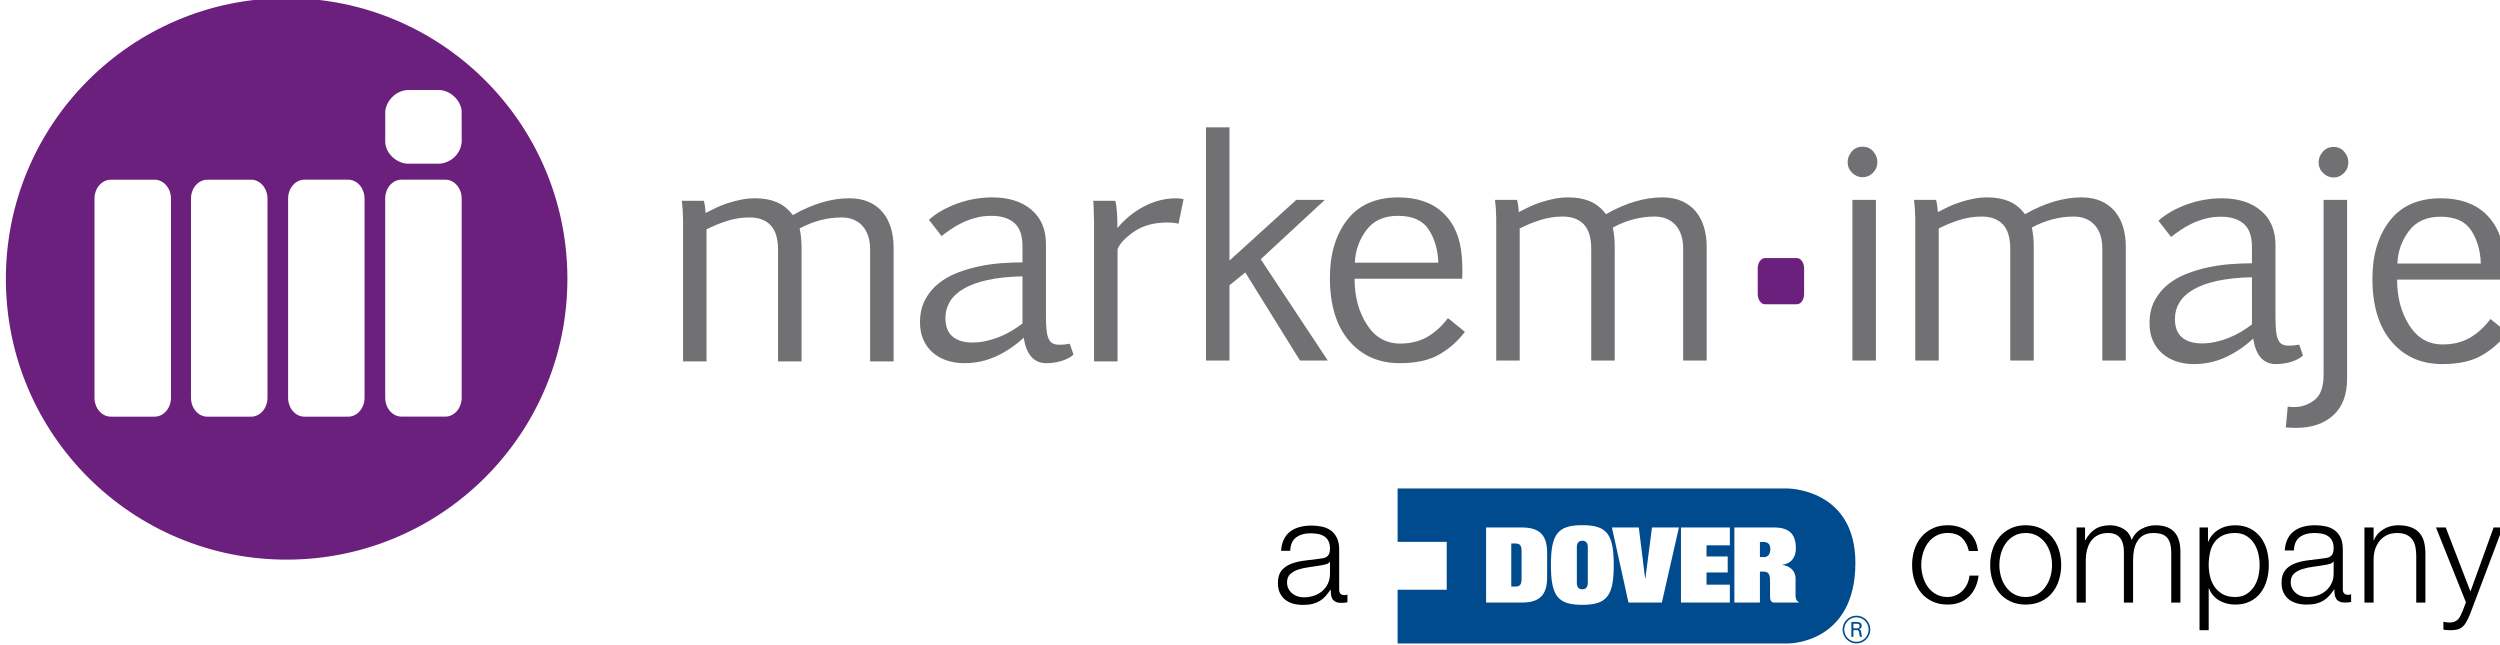 <?xml version="1.0" encoding="UTF-8" standalone="no"?>
<!-- Created with Inkscape (http://www.inkscape.org/) -->

<svg
   width="41.704mm"
   height="10.758mm"
   viewBox="0 0 41.704 10.758"
   version="1.1"
   id="svg5"
   xml:space="preserve"
   inkscape:version="1.2 (dc2aedaf03, 2022-05-15)"
   sodipodi:docname="markem.svg"
   xmlns:inkscape="http://www.inkscape.org/namespaces/inkscape"
   xmlns:sodipodi="http://sodipodi.sourceforge.net/DTD/sodipodi-0.dtd"
   xmlns="http://www.w3.org/2000/svg"
   xmlns:svg="http://www.w3.org/2000/svg"><sodipodi:namedview
     id="namedview7"
     pagecolor="#ffffff"
     bordercolor="#666666"
     borderopacity="1.0"
     inkscape:showpageshadow="2"
     inkscape:pageopacity="0.0"
     inkscape:pagecheckerboard="0"
     inkscape:deskcolor="#d1d1d1"
     inkscape:document-units="mm"
     showgrid="false"
     inkscape:zoom="7.319248"
     inkscape:cx="73.98301"
     inkscape:cy="20.08403"
     inkscape:window-width="2560"
     inkscape:window-height="1417"
     inkscape:window-x="-8"
     inkscape:window-y="-8"
     inkscape:window-maximized="1"
     inkscape:current-layer="layer1" /><defs
     id="defs2"><clipPath
       clipPathUnits="userSpaceOnUse"
       id="clipPath51"><path
         d="m 441.998,107.312 h 118.215 v 30.497 H 441.998 Z"
         id="path49" /></clipPath><clipPath
       clipPathUnits="userSpaceOnUse"
       id="clipPath3757"><path
         d="M 36,508.276 H 559.047 V 792.363 H 36 Z"
         id="path3755" /></clipPath><clipPath
       clipPathUnits="userSpaceOnUse"
       id="clipPath3865"><path
         d="M 36,508.276 H 559.047 V 792.363 H 36 Z"
         id="path3863" /></clipPath><clipPath
       clipPathUnits="userSpaceOnUse"
       id="clipPath3957"><path
         d="M 36,508.276 H 559.047 V 792.363 H 36 Z"
         id="path3955" /></clipPath><clipPath
       clipPathUnits="userSpaceOnUse"
       id="clipPath4137"><path
         d="M 36,508.276 H 559.047 V 792.363 H 36 Z"
         id="path4135" /></clipPath><clipPath
       clipPathUnits="userSpaceOnUse"
       id="clipPath4205"><path
         d="M 36,508.276 H 559.047 V 792.363 H 36 Z"
         id="path4203" /></clipPath><clipPath
       clipPathUnits="userSpaceOnUse"
       id="clipPath4241"><path
         d="M 36,508.276 H 559.047 V 792.363 H 36 Z"
         id="path4239" /></clipPath><clipPath
       clipPathUnits="userSpaceOnUse"
       id="clipPath4273"><path
         d="M 36,508.276 H 559.047 V 792.363 H 36 Z"
         id="path4271" /></clipPath><clipPath
       clipPathUnits="userSpaceOnUse"
       id="clipPath4561"><path
         d="M 36,508.276 H 559.047 V 792.363 H 36 Z"
         id="path4559" /></clipPath><clipPath
       clipPathUnits="userSpaceOnUse"
       id="clipPath4781"><path
         d="M 36,508.276 H 559.047 V 792.363 H 36 Z"
         id="path4779" /></clipPath><clipPath
       clipPathUnits="userSpaceOnUse"
       id="clipPath4889"><path
         d="M 36,508.276 H 559.047 V 792.363 H 36 Z"
         id="path4887" /></clipPath><clipPath
       clipPathUnits="userSpaceOnUse"
       id="clipPath6589"><path
         d="M 36,508.276 H 559.047 V 792.363 H 36 Z"
         id="path6587" /></clipPath><clipPath
       clipPathUnits="userSpaceOnUse"
       id="clipPath6765"><path
         d="M 36,508.276 H 559.047 V 792.363 H 36 Z"
         id="path6763" /></clipPath><clipPath
       clipPathUnits="userSpaceOnUse"
       id="clipPath6781"><path
         d="M 36,508.276 H 559.047 V 792.363 H 36 Z"
         id="path6779" /></clipPath><clipPath
       clipPathUnits="userSpaceOnUse"
       id="clipPath16741"><path
         d="M 36,508.276 H 559.047 V 792.363 H 36 Z"
         id="path16739" /></clipPath><clipPath
       clipPathUnits="userSpaceOnUse"
       id="clipPath16897"><path
         d="M 36,508.276 H 559.047 V 792.363 H 36 Z"
         id="path16895" /></clipPath><clipPath
       clipPathUnits="userSpaceOnUse"
       id="clipPath16913"><path
         d="M 36,508.276 H 559.047 V 792.363 H 36 Z"
         id="path16911" /></clipPath><clipPath
       clipPathUnits="userSpaceOnUse"
       id="clipPath17169"><path
         d="M 36,508.276 H 559.047 V 792.363 H 36 Z"
         id="path17167" /></clipPath><clipPath
       clipPathUnits="userSpaceOnUse"
       id="clipPath17361"><path
         d="M 36,508.276 H 559.047 V 792.363 H 36 Z"
         id="path17359" /></clipPath><clipPath
       clipPathUnits="userSpaceOnUse"
       id="clipPath17433"><path
         d="M 36,508.276 H 559.047 V 792.363 H 36 Z"
         id="path17431" /></clipPath><clipPath
       clipPathUnits="userSpaceOnUse"
       id="clipPath17825"><path
         d="M 36,508.276 H 559.047 V 792.363 H 36 Z"
         id="path17823" /></clipPath><clipPath
       clipPathUnits="userSpaceOnUse"
       id="clipPath17881"><path
         d="M 36,508.276 H 559.047 V 792.363 H 36 Z"
         id="path17879" /></clipPath><clipPath
       clipPathUnits="userSpaceOnUse"
       id="clipPath18177"><path
         d="M 36,508.276 H 559.047 V 792.363 H 36 Z"
         id="path18175" /></clipPath><clipPath
       clipPathUnits="userSpaceOnUse"
       id="clipPath18549"><path
         d="M 36,508.276 H 559.047 V 792.363 H 36 Z"
         id="path18547" /></clipPath><clipPath
       clipPathUnits="userSpaceOnUse"
       id="clipPath18565"><path
         d="M 36,508.276 H 559.047 V 792.363 H 36 Z"
         id="path18563" /></clipPath><clipPath
       clipPathUnits="userSpaceOnUse"
       id="clipPath18725"><path
         d="M 36,508.276 H 559.047 V 792.363 H 36 Z"
         id="path18723" /></clipPath><clipPath
       clipPathUnits="userSpaceOnUse"
       id="clipPath18933"><path
         d="M 36,508.276 H 559.047 V 792.363 H 36 Z"
         id="path18931" /></clipPath><clipPath
       clipPathUnits="userSpaceOnUse"
       id="clipPath18997"><path
         d="M 36,508.276 H 559.047 V 792.363 H 36 Z"
         id="path18995" /></clipPath><clipPath
       clipPathUnits="userSpaceOnUse"
       id="clipPath19313"><path
         d="M 36,508.276 H 559.047 V 792.363 H 36 Z"
         id="path19311" /></clipPath><clipPath
       clipPathUnits="userSpaceOnUse"
       id="clipPath19517"><path
         d="M 36,508.276 H 559.047 V 792.363 H 36 Z"
         id="path19515" /></clipPath><clipPath
       clipPathUnits="userSpaceOnUse"
       id="clipPath19665"><path
         d="M 36,508.276 H 559.047 V 792.363 H 36 Z"
         id="path19663" /></clipPath><clipPath
       clipPathUnits="userSpaceOnUse"
       id="clipPath20017"><path
         d="M 36,508.276 H 559.047 V 792.363 H 36 Z"
         id="path20015" /></clipPath><clipPath
       clipPathUnits="userSpaceOnUse"
       id="clipPath24731"><path
         d="M 36,508.276 H 559.047 V 792.363 H 36 Z"
         id="path24729" /></clipPath><clipPath
       clipPathUnits="userSpaceOnUse"
       id="clipPath25551"><path
         d="M 36,508.276 H 559.047 V 792.363 H 36 Z"
         id="path25549" /></clipPath><clipPath
       clipPathUnits="userSpaceOnUse"
       id="clipPath27195"><path
         d="M 36,508.276 H 559.047 V 792.363 H 36 Z"
         id="path27193" /></clipPath><clipPath
       clipPathUnits="userSpaceOnUse"
       id="clipPath27243"><path
         d="M 36,508.276 H 559.047 V 792.363 H 36 Z"
         id="path27241" /></clipPath><clipPath
       clipPathUnits="userSpaceOnUse"
       id="clipPath27267"><path
         d="M 36,508.276 H 559.047 V 792.363 H 36 Z"
         id="path27265" /></clipPath><clipPath
       clipPathUnits="userSpaceOnUse"
       id="clipPath27287"><path
         d="M 36,508.276 H 559.047 V 792.363 H 36 Z"
         id="path27285" /></clipPath><clipPath
       clipPathUnits="userSpaceOnUse"
       id="clipPath27307"><path
         d="M 36,508.276 H 559.047 V 792.363 H 36 Z"
         id="path27305" /></clipPath><clipPath
       clipPathUnits="userSpaceOnUse"
       id="clipPath27323"><path
         d="M 36,508.276 H 559.047 V 792.363 H 36 Z"
         id="path27321" /></clipPath><clipPath
       clipPathUnits="userSpaceOnUse"
       id="clipPath27439"><path
         d="M 36,508.276 H 559.047 V 792.363 H 36 Z"
         id="path27437" /></clipPath><clipPath
       clipPathUnits="userSpaceOnUse"
       id="clipPath27463"><path
         d="M 36,508.276 H 559.047 V 792.363 H 36 Z"
         id="path27461" /></clipPath><clipPath
       clipPathUnits="userSpaceOnUse"
       id="clipPath27491"><path
         d="M 36,508.276 H 559.047 V 792.363 H 36 Z"
         id="path27489" /></clipPath></defs><g
     inkscape:label="Calque 1"
     inkscape:groupmode="layer"
     id="layer1"
     transform="translate(-86.209,-98.414)"><g
       id="g45"
       transform="matrix(0.353,0,0,-0.353,-69.718,147.029)"><g
         id="g47"
         clip-path="url(#clipPath51)"><g
           id="g53"
           transform="translate(529.032,130.062)"><path
             d="M 0,0 C 0,0.18 0.065,0.345 0.195,0.497 0.324,0.649 0.497,0.725 0.711,0.725 0.92,0.725 1.088,0.649 1.215,0.497 1.343,0.345 1.406,0.18 1.406,0 c 0,-0.2 -0.07,-0.369 -0.21,-0.508 -0.139,-0.14 -0.301,-0.209 -0.485,-0.209 -0.189,0 -0.355,0.069 -0.498,0.209 C 0.071,-0.369 0,-0.2 0,0"
             style="fill:#717073;fill-opacity:1;fill-rule:nonzero;stroke:none"
             id="path55" /></g><g
           id="g57"
           transform="translate(551.289,130.049)"><path
             d="M 0,0 C 0,0.18 0.065,0.345 0.195,0.497 0.324,0.649 0.497,0.726 0.711,0.726 0.919,0.726 1.088,0.649 1.215,0.497 1.343,0.345 1.406,0.18 1.406,0 c 0,-0.199 -0.07,-0.369 -0.209,-0.509 -0.14,-0.138 -0.302,-0.209 -0.486,-0.209 -0.19,0 -0.355,0.071 -0.497,0.209 C 0.071,-0.369 0,-0.199 0,0"
             style="fill:#717073;fill-opacity:1;fill-rule:nonzero;stroke:none"
             id="path59" /></g><g
           id="g61"
           transform="translate(474.982,128.231)"><path
             d="m 0,0 c 0.042,-0.155 0.07,-0.347 0.084,-0.577 0.141,0.075 0.299,0.155 0.474,0.239 0.176,0.085 0.365,0.159 0.566,0.225 0.202,0.065 0.413,0.121 0.633,0.166 0.22,0.043 0.443,0.066 0.667,0.066 0.385,0 0.723,-0.061 1.016,-0.183 0.292,-0.121 0.547,-0.325 0.762,-0.612 0.937,0.53 1.827,0.795 2.67,0.795 0.356,0 0.667,-0.06 0.932,-0.179 C 8.069,-0.18 8.286,-0.344 8.457,-0.552 8.628,-0.76 8.756,-1.007 8.84,-1.29 8.924,-1.574 8.966,-1.877 8.966,-2.2 v -5.39 h -1.11 v 5.284 c 0,0.258 -0.034,0.482 -0.102,0.671 -0.067,0.19 -0.163,0.349 -0.284,0.475 -0.122,0.127 -0.265,0.22 -0.429,0.281 -0.164,0.061 -0.339,0.092 -0.527,0.092 -0.679,0 -1.342,-0.173 -1.989,-0.52 0.061,-0.277 0.092,-0.581 0.092,-0.915 V -7.59 H 3.506 v 5.27 c 0,0.525 -0.115,0.911 -0.348,1.16 -0.231,0.248 -0.567,0.373 -1.007,0.373 -0.357,0 -0.708,-0.056 -1.055,-0.166 -0.347,-0.11 -0.67,-0.242 -0.97,-0.397 v -6.24 h -1.11 v 6.704 C -0.989,-0.563 -1.008,-0.267 -1.04,0 Z"
             style="fill:#717073;fill-opacity:1;fill-rule:nonzero;stroke:none"
             id="path63" /></g><g
           id="g65"
           transform="translate(490.038,124.661)"><path
             d="m 0,0 c -0.638,-0.014 -1.186,-0.072 -1.644,-0.173 -0.46,-0.1 -0.837,-0.237 -1.132,-0.411 -0.296,-0.173 -0.513,-0.376 -0.654,-0.611 -0.14,-0.234 -0.21,-0.492 -0.21,-0.773 0,-0.398 0.112,-0.691 0.337,-0.878 0.225,-0.188 0.536,-0.281 0.935,-0.281 0.215,0 0.429,0.023 0.643,0.07 0.213,0.047 0.42,0.11 0.621,0.189 0.202,0.08 0.396,0.175 0.58,0.285 0.185,0.11 0.36,0.229 0.524,0.355 z m -4.42,2.67 c 0.173,0.16 0.375,0.305 0.607,0.436 0.232,0.131 0.478,0.243 0.738,0.337 0.26,0.094 0.53,0.166 0.808,0.214 0.279,0.049 0.557,0.074 0.833,0.074 0.778,0 1.396,-0.194 1.856,-0.583 C 0.88,2.759 1.11,2.218 1.11,1.524 v -3.38 c 0,-0.276 0.009,-0.503 0.028,-0.681 0.019,-0.179 0.053,-0.319 0.102,-0.421 0.049,-0.104 0.115,-0.175 0.197,-0.215 0.082,-0.04 0.186,-0.06 0.313,-0.06 0.159,0 0.32,0.016 0.484,0.049 L 2.41,-3.696 C 2.284,-3.819 2.104,-3.917 1.872,-3.991 1.64,-4.067 1.391,-4.104 1.123,-4.104 0.829,-4.104 0.591,-4 0.411,-3.792 0.23,-3.583 0.114,-3.285 0.063,-2.896 -0.335,-3.266 -0.77,-3.56 -1.241,-3.778 c -0.47,-0.217 -0.975,-0.326 -1.514,-0.326 -0.295,0 -0.571,0.043 -0.826,0.13 -0.256,0.086 -0.477,0.212 -0.664,0.375 -0.187,0.165 -0.334,0.366 -0.439,0.605 -0.105,0.239 -0.158,0.511 -0.158,0.815 0,0.408 0.079,0.762 0.235,1.061 0.157,0.3 0.365,0.555 0.622,0.766 0.258,0.211 0.554,0.382 0.889,0.513 0.335,0.131 0.681,0.235 1.04,0.31 0.359,0.075 0.716,0.125 1.072,0.151 C -0.628,0.647 -0.3,0.66 0,0.66 V 1.441 C 0,1.937 -0.129,2.298 -0.387,2.523 -0.645,2.747 -1.006,2.859 -1.469,2.859 -1.731,2.859 -1.976,2.83 -2.203,2.768 -2.431,2.708 -2.643,2.63 -2.839,2.537 -3.036,2.442 -3.217,2.34 -3.38,2.227 -3.544,2.115 -3.692,2.007 -3.823,1.904 Z"
             style="fill:#717073;fill-opacity:1;fill-rule:nonzero;stroke:none"
             id="path67" /></g><g
           id="g69"
           transform="translate(494.426,128.23)"><path
             d="m 0,0 c 0.033,-0.122 0.058,-0.285 0.074,-0.489 0.016,-0.203 0.025,-0.47 0.025,-0.797 0.36,0.431 0.783,0.773 1.268,1.026 0.485,0.253 0.99,0.379 1.514,0.379 0.061,0 0.125,-0.004 0.194,-0.013 0.067,-0.01 0.118,-0.02 0.151,-0.028 l -0.239,-1.16 c -0.141,0.037 -0.319,0.056 -0.534,0.056 -0.624,0 -1.141,-0.141 -1.554,-0.421 -0.411,-0.282 -0.676,-0.558 -0.793,-0.83 v -5.312 h -1.111 v 6.542 C -1.015,-0.443 -1.028,-0.093 -1.047,0 Z"
             style="fill:#717073;fill-opacity:1;fill-rule:nonzero;stroke:none"
             id="path71" /></g><g
           id="g73"
           transform="translate(499.821,125.406)"><path
             d="M 0,0 3.155,2.867 H 4.504 L 1.476,0.063 4.645,-4.723 H 3.331 L 0.746,-0.562 0,-1.167 V -4.723 H -1.11 V 6.297 H 0 Z"
             style="fill:#717073;fill-opacity:1;fill-rule:nonzero;stroke:none"
             id="path75" /></g><g
           id="g77"
           transform="translate(507.784,127.52)"><path
             d="M 0,0 C -0.66,0 -1.16,-0.225 -1.497,-0.678 -1.834,-1.13 -2.014,-1.642 -2.038,-2.213 H 1.905 C 1.886,-1.609 1.737,-1.089 1.455,-0.653 1.174,-0.217 0.688,0 0,0 M 3.162,-5.481 C 2.83,-5.922 2.426,-6.279 1.95,-6.552 1.474,-6.826 0.853,-6.963 0.085,-6.963 c -0.994,0 -1.793,0.352 -2.397,1.057 -0.604,0.705 -0.906,1.699 -0.906,2.983 0,1.119 0.274,2.031 0.822,2.737 0.548,0.705 1.352,1.057 2.41,1.057 0.894,0 1.602,-0.245 2.122,-0.737 0.52,-0.492 0.813,-1.178 0.879,-2.059 0.028,-0.333 0.035,-0.682 0.021,-1.047 h -5.088 c 0,-0.839 0.192,-1.559 0.577,-2.161 0.383,-0.602 0.908,-0.903 1.574,-0.903 0.482,0 0.904,0.101 1.264,0.302 0.361,0.201 0.693,0.501 0.998,0.9 z"
             style="fill:#717073;fill-opacity:1;fill-rule:nonzero;stroke:none"
             id="path79" /></g><g
           id="g81"
           transform="translate(513.41,128.273)"><path
             d="m 0,0 c 0.042,-0.154 0.07,-0.347 0.084,-0.576 0.14,0.074 0.299,0.154 0.475,0.239 0.175,0.084 0.364,0.159 0.565,0.224 0.202,0.067 0.412,0.121 0.632,0.166 0.221,0.044 0.443,0.066 0.668,0.066 0.384,0 0.722,-0.06 1.016,-0.182 0.292,-0.122 0.546,-0.326 0.762,-0.612 0.932,0.53 1.822,0.794 2.665,0.794 0.355,0 0.666,-0.059 0.931,-0.179 C 8.062,-0.179 8.28,-0.344 8.451,-0.552 8.622,-0.76 8.75,-1.006 8.834,-1.289 8.919,-1.573 8.961,-1.876 8.961,-2.2 V -7.59 H 7.85 v 5.285 c 0,0.257 -0.033,0.481 -0.102,0.671 -0.067,0.189 -0.162,0.348 -0.284,0.475 -0.122,0.126 -0.264,0.219 -0.429,0.28 -0.164,0.061 -0.339,0.092 -0.527,0.092 -0.678,0 -1.341,-0.173 -1.983,-0.52 0.061,-0.277 0.091,-0.581 0.091,-0.915 V -7.59 h -1.11 v 5.271 c 0,0.525 -0.115,0.911 -0.347,1.16 -0.233,0.247 -0.568,0.372 -1.009,0.372 -0.356,0 -0.707,-0.055 -1.054,-0.166 -0.347,-0.11 -0.67,-0.242 -0.97,-0.396 V -7.59 h -1.11 v 6.704 C -0.989,-0.563 -1.007,-0.267 -1.041,0 Z"
             style="fill:#717073;fill-opacity:1;fill-rule:nonzero;stroke:none"
             id="path83" /></g><path
           d="m 529.258,128.273 h 1.111 v -7.59 h -1.111 z"
           style="fill:#717073;fill-opacity:1;fill-rule:nonzero;stroke:none"
           id="path85" /><g
           id="g87"
           transform="translate(533.212,128.273)"><path
             d="m 0,0 c 0.042,-0.154 0.07,-0.347 0.083,-0.576 0.141,0.074 0.299,0.154 0.476,0.239 0.175,0.084 0.363,0.159 0.566,0.224 0.2,0.067 0.411,0.121 0.631,0.166 0.221,0.044 0.443,0.066 0.668,0.066 0.384,0 0.722,-0.06 1.016,-0.182 0.292,-0.122 0.546,-0.326 0.762,-0.612 0.936,0.53 1.827,0.794 2.67,0.794 0.357,0 0.666,-0.059 0.931,-0.179 C 8.068,-0.179 8.286,-0.344 8.457,-0.552 8.628,-0.76 8.755,-1.006 8.84,-1.289 8.924,-1.573 8.966,-1.876 8.966,-2.2 v -5.39 h -1.11 v 5.285 c 0,0.257 -0.034,0.481 -0.102,0.671 -0.068,0.189 -0.162,0.348 -0.285,0.475 -0.122,0.126 -0.264,0.219 -0.428,0.28 -0.164,0.061 -0.34,0.092 -0.527,0.092 -0.68,0 -1.342,-0.173 -1.989,-0.52 0.061,-0.277 0.091,-0.581 0.091,-0.915 V -7.59 h -1.11 v 5.271 c 0,0.525 -0.115,0.911 -0.347,1.16 -0.233,0.247 -0.568,0.372 -1.009,0.372 -0.356,0 -0.707,-0.055 -1.054,-0.166 -0.347,-0.11 -0.67,-0.242 -0.97,-0.396 V -7.59 h -1.11 v 6.704 C -0.99,-0.563 -1.007,-0.267 -1.041,0 Z"
             style="fill:#717073;fill-opacity:1;fill-rule:nonzero;stroke:none"
             id="path89" /></g><g
           id="g91"
           transform="translate(548.139,124.618)"><path
             d="M 0,0 C -0.636,-0.014 -1.184,-0.072 -1.644,-0.172 -2.103,-0.273 -2.479,-0.41 -2.774,-0.583 -3.07,-0.757 -3.288,-0.961 -3.428,-1.195 -3.569,-1.429 -3.64,-1.687 -3.64,-1.968 c 0,-0.398 0.114,-0.691 0.339,-0.878 0.224,-0.188 0.536,-0.281 0.934,-0.281 0.215,0 0.429,0.023 0.643,0.07 0.213,0.047 0.42,0.11 0.622,0.19 0.201,0.079 0.394,0.174 0.579,0.284 0.185,0.11 0.36,0.228 0.523,0.355 z m -4.419,2.671 c 0.173,0.158 0.376,0.303 0.608,0.435 0.232,0.131 0.477,0.243 0.738,0.337 0.259,0.094 0.529,0.165 0.808,0.214 0.278,0.05 0.556,0.074 0.832,0.074 0.779,0 1.396,-0.194 1.856,-0.583 0.459,-0.389 0.689,-0.93 0.689,-1.623 v -3.38 c 0,-0.277 0.009,-0.504 0.027,-0.682 0.019,-0.178 0.053,-0.319 0.103,-0.422 0.048,-0.103 0.114,-0.174 0.196,-0.214 0.082,-0.04 0.186,-0.06 0.313,-0.06 0.159,0 0.321,0.017 0.485,0.049 L 2.411,-3.697 C 2.285,-3.819 2.105,-3.917 1.874,-3.992 1.642,-4.066 1.392,-4.104 1.126,-4.104 0.83,-4.104 0.593,-4 0.412,-3.792 0.231,-3.583 0.116,-3.285 0.064,-2.895 -0.334,-3.266 -0.768,-3.56 -1.239,-3.778 c -0.47,-0.217 -0.976,-0.326 -1.514,-0.326 -0.296,0 -0.57,0.043 -0.826,0.13 -0.256,0.087 -0.477,0.212 -0.664,0.376 -0.188,0.164 -0.334,0.365 -0.44,0.604 -0.106,0.239 -0.157,0.511 -0.157,0.815 0,0.408 0.077,0.761 0.235,1.061 0.157,0.3 0.364,0.555 0.622,0.767 0.257,0.21 0.554,0.381 0.889,0.512 0.335,0.131 0.682,0.235 1.039,0.31 0.359,0.074 0.716,0.125 1.072,0.15 C -0.627,0.647 -0.299,0.66 0,0.66 V 1.44 C 0,1.937 -0.128,2.298 -0.385,2.523 -0.643,2.747 -1.004,2.86 -1.467,2.86 -1.731,2.86 -1.974,2.829 -2.202,2.768 -2.429,2.708 -2.641,2.63 -2.838,2.537 -3.035,2.443 -3.215,2.34 -3.379,2.227 -3.544,2.115 -3.691,2.007 -3.822,1.904 Z"
             style="fill:#717073;fill-opacity:1;fill-rule:nonzero;stroke:none"
             id="path93" /></g><g
           id="g95"
           transform="translate(552.635,119.819)"><path
             d="m 0,0 c 0,-0.754 -0.219,-1.329 -0.654,-1.725 -0.435,-0.396 -1.019,-0.594 -1.749,-0.594 -0.086,0 -0.18,0.002 -0.285,0.007 -0.105,0.005 -0.175,0.009 -0.208,0.014 l 0.092,0.984 c 0.041,-0.009 0.092,-0.015 0.151,-0.018 0.059,-0.002 0.111,-0.003 0.158,-0.003 0.346,0 0.664,0.11 0.952,0.33 0.288,0.22 0.433,0.618 0.433,1.195 V 8.454 H 0 Z"
             style="fill:#717073;fill-opacity:1;fill-rule:nonzero;stroke:none"
             id="path97" /></g><g
           id="g99"
           transform="translate(557.05,127.478)"><path
             d="M 0,0 C -0.66,0 -1.16,-0.226 -1.497,-0.678 -1.835,-1.13 -2.015,-1.642 -2.038,-2.213 H 1.904 C 1.886,-1.609 1.736,-1.089 1.454,-0.653 1.174,-0.218 0.688,0 0,0 M 3.163,-5.481 C 2.83,-5.922 2.426,-6.279 1.95,-6.553 1.475,-6.827 0.853,-6.964 0.084,-6.964 c -0.994,0 -1.792,0.353 -2.395,1.058 -0.605,0.705 -0.907,1.699 -0.907,2.983 0,1.119 0.274,2.031 0.822,2.737 0.547,0.704 1.352,1.057 2.41,1.057 0.895,0 1.602,-0.246 2.123,-0.737 0.52,-0.492 0.812,-1.179 0.878,-2.06 0.028,-0.332 0.035,-0.681 0.021,-1.046 h -5.088 c 0,-0.839 0.192,-1.559 0.576,-2.162 0.385,-0.601 0.909,-0.902 1.575,-0.902 0.482,0 0.904,0.101 1.265,0.302 0.36,0.202 0.693,0.501 0.998,0.899 z"
             style="fill:#717073;fill-opacity:1;fill-rule:nonzero;stroke:none"
             id="path101" /></g><g
           id="g103"
           transform="translate(526.976,123.831)"><path
             d="m 0,0 c 0,-0.271 -0.152,-0.49 -0.34,-0.49 h -1.512 c -0.188,0 -0.34,0.219 -0.34,0.49 v 1.202 c 0,0.27 0.152,0.49 0.34,0.49 H -0.34 C -0.152,1.692 0,1.472 0,1.202 Z"
             style="fill:#6c207e;fill-opacity:1;fill-rule:nonzero;stroke:none"
             id="path105" /></g><g
           id="g107"
           transform="translate(462.49,129.985)"><path
             d="M 0,0 H -1.558 C -2.05,0.05 -2.55,0.487 -2.565,1.028 v 1.424 c 0.023,0.44 0.423,0.978 1.034,1.028 h 1.55 C 0.64,3.43 1.045,2.859 1.045,2.464 L 1.048,1.029 C 0.998,0.414 0.483,0.027 0,0 m 1.047,-11.057 c 0,-0.496 -0.345,-0.896 -0.771,-0.896 h -2.073 c -0.425,0 -0.77,0.4 -0.77,0.896 v 9.405 c 0,0.495 0.345,0.896 0.77,0.896 h 2.073 c 0.426,0 0.771,-0.401 0.771,-0.896 z m -4.59,-0.002 c 0,-0.495 -0.345,-0.896 -0.771,-0.896 h -2.073 c -0.423,0 -0.768,0.401 -0.768,0.896 v 9.406 c 0,0.494 0.345,0.896 0.768,0.896 h 2.073 c 0.426,0 0.771,-0.402 0.771,-0.896 z M -8.13,-11.06 c 0,-0.495 -0.346,-0.896 -0.771,-0.896 h -2.073 c -0.426,0 -0.771,0.401 -0.771,0.896 v 9.405 c 0,0.495 0.345,0.897 0.771,0.897 h 2.073 c 0.425,0 0.771,-0.402 0.771,-0.897 z m -4.561,0 c 0,-0.495 -0.345,-0.895 -0.77,-0.895 h -2.073 c -0.426,0 -0.771,0.4 -0.771,0.895 v 9.406 c 0,0.494 0.345,0.896 0.771,0.896 h 2.073 c 0.425,0 0.77,-0.402 0.77,-0.896 z m 5.417,18.884 c -7.328,-0.027 -13.246,-5.99 -13.219,-13.318 0.028,-7.327 5.991,-13.246 13.318,-13.218 7.328,0.028 13.245,5.99 13.218,13.319 C 6.015,1.934 0.052,7.852 -7.274,7.824"
             style="fill:#6c207e;fill-opacity:1;fill-rule:nonzero;stroke:none"
             id="path109" /></g><g
           id="g111"
           transform="translate(502.391,112.229)"><path
             d="m 0,0 c 0.073,0.151 0.172,0.275 0.298,0.372 0.126,0.095 0.274,0.167 0.444,0.212 0.169,0.046 0.357,0.07 0.565,0.07 0.155,0 0.31,-0.016 0.466,-0.046 C 1.928,0.579 2.068,0.522 2.194,0.44 2.318,0.357 2.418,0.242 2.496,0.092 2.574,-0.057 2.614,-0.25 2.614,-0.487 v -1.886 c 0,-0.175 0.084,-0.26 0.252,-0.26 0.052,0 0.097,0.008 0.138,0.026 V -2.971 C 2.954,-2.982 2.91,-2.988 2.872,-2.992 2.831,-2.997 2.783,-2.999 2.723,-2.999 c -0.109,0 -0.198,0.013 -0.265,0.045 -0.066,0.03 -0.117,0.071 -0.155,0.127 -0.036,0.055 -0.06,0.12 -0.072,0.196 -0.012,0.076 -0.017,0.159 -0.017,0.251 H 2.2 C 2.122,-2.496 2.043,-2.597 1.963,-2.687 1.883,-2.775 1.793,-2.85 1.695,-2.909 1.596,-2.969 1.484,-3.015 1.357,-3.048 1.231,-3.079 1.082,-3.095 0.907,-3.095 c -0.165,0 -0.32,0.018 -0.464,0.058 -0.145,0.039 -0.271,0.101 -0.379,0.186 -0.107,0.084 -0.191,0.192 -0.254,0.323 -0.062,0.13 -0.092,0.285 -0.092,0.465 0,0.247 0.055,0.44 0.164,0.581 0.11,0.14 0.257,0.246 0.438,0.319 0.18,0.074 0.385,0.125 0.611,0.155 0.227,0.03 0.458,0.058 0.69,0.086 0.093,0.009 0.174,0.021 0.242,0.035 0.068,0.013 0.126,0.038 0.173,0.072 0.045,0.033 0.08,0.081 0.105,0.141 0.025,0.059 0.038,0.137 0.038,0.233 0,0.148 -0.023,0.268 -0.072,0.361 C 2.059,0.014 1.993,0.089 1.909,0.143 1.823,0.2 1.725,0.237 1.612,0.258 1.5,0.279 1.379,0.288 1.251,0.288 0.976,0.288 0.752,0.222 0.577,0.092 0.404,-0.038 0.31,-0.248 0.301,-0.537 H -0.132 C -0.118,-0.331 -0.074,-0.151 0,0 M 2.165,-1.06 C 2.138,-1.11 2.084,-1.147 2.007,-1.169 1.928,-1.191 1.861,-1.209 1.802,-1.217 1.617,-1.249 1.429,-1.28 1.234,-1.304 1.037,-1.329 0.862,-1.367 0.701,-1.417 0.541,-1.468 0.408,-1.54 0.306,-1.634 0.201,-1.728 0.15,-1.862 0.15,-2.036 c 0,-0.11 0.022,-0.208 0.066,-0.292 0.043,-0.086 0.101,-0.159 0.175,-0.22 0.073,-0.063 0.159,-0.111 0.255,-0.142 0.096,-0.032 0.194,-0.047 0.295,-0.047 0.165,0 0.324,0.026 0.475,0.075 0.152,0.049 0.284,0.124 0.397,0.22 0.11,0.095 0.2,0.213 0.267,0.35 0.066,0.138 0.099,0.295 0.099,0.469 v 0.563 z"
             style="fill:#000000;fill-opacity:1;fill-rule:nonzero;stroke:none"
             id="path113" /></g><g
           id="g115"
           transform="translate(534.431,112.306)"><path
             d="m 0,0 c -0.161,0.151 -0.385,0.227 -0.673,0.227 -0.207,0 -0.389,-0.044 -0.544,-0.132 -0.156,-0.086 -0.286,-0.2 -0.389,-0.343 -0.104,-0.142 -0.182,-0.303 -0.234,-0.485 -0.052,-0.181 -0.079,-0.366 -0.079,-0.554 0,-0.188 0.027,-0.372 0.079,-0.553 0.052,-0.181 0.13,-0.342 0.234,-0.485 0.103,-0.142 0.233,-0.258 0.389,-0.344 0.155,-0.087 0.337,-0.13 0.544,-0.13 0.133,0 0.258,0.026 0.376,0.076 0.121,0.049 0.227,0.119 0.317,0.209 0.093,0.089 0.169,0.195 0.227,0.319 0.06,0.124 0.097,0.26 0.111,0.407 H 0.791 C 0.732,-2.22 0.572,-2.556 0.316,-2.796 c -0.257,-0.24 -0.586,-0.36 -0.989,-0.36 -0.273,0 -0.512,0.048 -0.719,0.147 -0.209,0.098 -0.384,0.231 -0.527,0.402 -0.143,0.17 -0.249,0.368 -0.324,0.595 -0.073,0.228 -0.109,0.469 -0.109,0.725 0,0.258 0.036,0.499 0.109,0.726 0.075,0.227 0.181,0.427 0.324,0.595 0.143,0.169 0.318,0.305 0.527,0.405 0.207,0.102 0.446,0.154 0.719,0.154 0.379,0 0.701,-0.103 0.967,-0.304 0.262,-0.202 0.419,-0.507 0.469,-0.915 H 0.33 C 0.27,-0.361 0.16,-0.152 0,0"
             style="fill:#000000;fill-opacity:1;fill-rule:nonzero;stroke:none"
             id="path117" /></g><g
           id="g119"
           transform="translate(538.166,112.746)"><path
             d="M 0,0 C 0.21,-0.1 0.384,-0.237 0.526,-0.406 0.667,-0.575 0.776,-0.774 0.848,-1.001 0.921,-1.227 0.959,-1.47 0.959,-1.727 0.959,-1.983 0.921,-2.224 0.848,-2.452 0.776,-2.678 0.667,-2.876 0.526,-3.047 0.384,-3.217 0.21,-3.351 0,-3.449 c -0.209,-0.098 -0.449,-0.148 -0.719,-0.148 -0.271,0 -0.51,0.05 -0.718,0.148 -0.21,0.098 -0.384,0.232 -0.526,0.402 -0.144,0.171 -0.251,0.369 -0.324,0.595 -0.074,0.228 -0.11,0.469 -0.11,0.725 0,0.257 0.036,0.5 0.11,0.726 0.073,0.227 0.18,0.426 0.324,0.595 0.142,0.169 0.316,0.306 0.526,0.406 0.208,0.101 0.447,0.152 0.718,0.152 0.27,0 0.51,-0.051 0.719,-0.152 m -1.262,-0.345 c -0.156,-0.086 -0.286,-0.201 -0.388,-0.343 -0.104,-0.142 -0.183,-0.304 -0.235,-0.485 -0.052,-0.182 -0.078,-0.366 -0.078,-0.554 0,-0.188 0.026,-0.373 0.078,-0.553 0.052,-0.182 0.131,-0.343 0.235,-0.484 0.102,-0.143 0.232,-0.258 0.388,-0.344 0.155,-0.088 0.336,-0.131 0.543,-0.131 0.206,0 0.387,0.043 0.543,0.131 0.156,0.086 0.285,0.201 0.389,0.344 0.102,0.141 0.179,0.302 0.235,0.484 0.052,0.18 0.078,0.365 0.078,0.553 0,0.188 -0.026,0.372 -0.078,0.554 -0.056,0.181 -0.133,0.343 -0.235,0.485 -0.104,0.142 -0.233,0.257 -0.389,0.343 -0.156,0.088 -0.337,0.131 -0.543,0.131 -0.207,0 -0.388,-0.043 -0.543,-0.131"
             style="fill:#000000;fill-opacity:1;fill-rule:nonzero;stroke:none"
             id="path121" /></g><g
           id="g123"
           transform="translate(540.252,112.794)"><path
             d="m 0,0 v -0.599 h 0.021 c 0.113,0.22 0.264,0.392 0.451,0.516 0.185,0.124 0.422,0.186 0.71,0.186 0.233,0 0.447,-0.058 0.636,-0.173 0.191,-0.113 0.318,-0.287 0.382,-0.522 0.107,0.235 0.263,0.409 0.469,0.522 0.206,0.115 0.426,0.173 0.659,0.173 0.785,0 1.178,-0.415 1.178,-1.245 V -3.55 H 4.073 v 2.387 c 0,0.293 -0.063,0.518 -0.187,0.671 -0.123,0.154 -0.342,0.229 -0.653,0.229 -0.189,0 -0.344,-0.033 -0.469,-0.105 C 2.641,-0.439 2.542,-0.534 2.469,-0.655 2.396,-0.772 2.344,-0.91 2.315,-1.063 2.283,-1.217 2.27,-1.375 2.27,-1.542 V -3.55 H 1.836 v 2.408 c 0,0.119 -0.012,0.232 -0.038,0.34 C 1.772,-0.694 1.732,-0.599 1.675,-0.52 1.617,-0.439 1.54,-0.376 1.444,-0.331 1.348,-0.285 1.23,-0.263 1.094,-0.263 0.911,-0.263 0.751,-0.294 0.616,-0.361 0.479,-0.429 0.37,-0.52 0.285,-0.637 0.2,-0.754 0.138,-0.891 0.097,-1.05 0.055,-1.208 0.034,-1.38 0.034,-1.569 V -3.55 H -0.399 V 0 Z"
             style="fill:#000000;fill-opacity:1;fill-rule:nonzero;stroke:none"
             id="path125" /></g><g
           id="g127"
           transform="translate(546.061,112.794)"><path
             d="m 0,0 v -0.675 h 0.015 c 0.1,0.249 0.265,0.439 0.491,0.575 0.227,0.136 0.486,0.203 0.773,0.203 0.27,0 0.505,-0.051 0.705,-0.152 0.201,-0.1 0.367,-0.238 0.499,-0.409 0.132,-0.172 0.231,-0.371 0.296,-0.598 0.064,-0.227 0.096,-0.466 0.096,-0.72 0,-0.252 -0.032,-0.491 -0.096,-0.716 C 2.714,-2.72 2.615,-2.921 2.483,-3.092 2.351,-3.264 2.185,-3.4 1.984,-3.498 1.784,-3.596 1.549,-3.645 1.279,-3.645 c -0.128,0 -0.255,0.016 -0.385,0.048 -0.129,0.032 -0.247,0.08 -0.357,0.143 C 0.428,-3.389 0.33,-3.31 0.245,-3.212 0.161,-3.117 0.094,-3.004 0.048,-2.876 H 0.034 V -4.857 H -0.399 V 0 Z m 2.377,-1.228 c -0.044,0.181 -0.113,0.342 -0.206,0.484 -0.094,0.142 -0.216,0.259 -0.362,0.347 -0.146,0.09 -0.323,0.135 -0.53,0.135 -0.238,0 -0.436,-0.041 -0.598,-0.124 C 0.521,-0.468 0.392,-0.577 0.297,-0.715 0.199,-0.854 0.133,-1.014 0.094,-1.197 0.055,-1.38 0.034,-1.574 0.034,-1.776 c 0,-0.182 0.023,-0.365 0.066,-0.546 0.043,-0.182 0.115,-0.342 0.213,-0.485 0.099,-0.142 0.228,-0.257 0.385,-0.348 0.158,-0.089 0.353,-0.132 0.581,-0.132 0.207,0 0.384,0.043 0.53,0.132 0.146,0.091 0.268,0.206 0.362,0.348 0.093,0.143 0.162,0.303 0.206,0.485 0.043,0.181 0.064,0.364 0.064,0.546 0,0.185 -0.021,0.366 -0.064,0.548"
             style="fill:#000000;fill-opacity:1;fill-rule:nonzero;stroke:none"
             id="path129" /></g><g
           id="g131"
           transform="translate(549.82,112.244)"><path
             d="M 0,0 C 0.072,0.151 0.172,0.275 0.299,0.371 0.424,0.468 0.573,0.539 0.742,0.585 0.911,0.631 1.1,0.654 1.307,0.654 1.463,0.654 1.618,0.638 1.774,0.608 1.93,0.58 2.07,0.523 2.194,0.44 2.318,0.358 2.418,0.243 2.497,0.093 2.574,-0.057 2.613,-0.25 2.613,-0.487 v -1.886 c 0,-0.175 0.085,-0.261 0.254,-0.261 0.051,0 0.097,0.009 0.138,0.028 V -2.971 C 2.953,-2.981 2.909,-2.988 2.872,-2.992 2.832,-2.996 2.784,-2.999 2.724,-2.999 c -0.111,0 -0.198,0.013 -0.266,0.045 -0.066,0.03 -0.117,0.072 -0.153,0.127 -0.038,0.055 -0.061,0.121 -0.074,0.196 -0.01,0.076 -0.017,0.159 -0.017,0.252 H 2.201 C 2.123,-2.495 2.044,-2.596 1.964,-2.686 1.883,-2.775 1.793,-2.85 1.695,-2.909 1.596,-2.969 1.484,-3.014 1.358,-3.047 1.232,-3.078 1.082,-3.095 0.908,-3.095 c -0.166,0 -0.32,0.019 -0.464,0.059 -0.145,0.039 -0.272,0.101 -0.379,0.186 -0.107,0.083 -0.192,0.192 -0.254,0.323 -0.062,0.13 -0.093,0.285 -0.093,0.465 0,0.246 0.055,0.439 0.165,0.58 0.111,0.14 0.256,0.246 0.437,0.319 0.18,0.074 0.385,0.125 0.612,0.155 0.225,0.03 0.457,0.058 0.692,0.086 0.091,0.01 0.171,0.021 0.24,0.035 0.068,0.013 0.125,0.038 0.171,0.072 0.047,0.034 0.082,0.082 0.108,0.141 0.024,0.06 0.037,0.137 0.037,0.233 0,0.148 -0.023,0.268 -0.071,0.361 C 2.06,0.015 1.994,0.089 1.908,0.143 1.823,0.2 1.725,0.237 1.612,0.258 1.5,0.279 1.38,0.288 1.252,0.288 0.975,0.288 0.752,0.223 0.578,0.093 0.403,-0.038 0.311,-0.247 0.303,-0.537 H -0.131 C -0.117,-0.33 -0.074,-0.151 0,0 M 2.166,-1.059 C 2.139,-1.109 2.085,-1.147 2.008,-1.169 1.93,-1.191 1.862,-1.21 1.802,-1.217 1.618,-1.249 1.43,-1.28 1.235,-1.304 1.039,-1.329 0.862,-1.367 0.701,-1.417 0.54,-1.467 0.409,-1.539 0.306,-1.633 0.203,-1.728 0.152,-1.861 0.152,-2.036 c 0,-0.109 0.02,-0.207 0.064,-0.292 0.044,-0.086 0.103,-0.159 0.177,-0.22 0.071,-0.063 0.156,-0.11 0.253,-0.141 0.096,-0.033 0.195,-0.048 0.296,-0.048 0.164,0 0.324,0.026 0.474,0.075 0.153,0.05 0.283,0.124 0.396,0.22 0.112,0.095 0.202,0.213 0.269,0.352 0.066,0.136 0.099,0.293 0.099,0.467 v 0.564 z"
             style="fill:#000000;fill-opacity:1;fill-rule:nonzero;stroke:none"
             id="path133" /></g><g
           id="g135"
           transform="translate(553.888,112.794)"><path
             d="m 0,0 v -0.613 h 0.013 c 0.082,0.216 0.23,0.389 0.44,0.519 0.212,0.131 0.443,0.197 0.695,0.197 0.249,0 0.454,-0.032 0.622,-0.096 0.168,-0.065 0.302,-0.155 0.402,-0.273 0.102,-0.117 0.173,-0.259 0.215,-0.428 0.041,-0.171 0.061,-0.361 0.061,-0.571 V -3.55 H 2.015 v 2.214 c 0,0.153 -0.014,0.295 -0.04,0.424 C 1.947,-0.781 1.899,-0.667 1.83,-0.571 1.761,-0.475 1.667,-0.4 1.55,-0.344 1.434,-0.289 1.287,-0.263 1.113,-0.263 0.94,-0.263 0.785,-0.292 0.649,-0.354 0.515,-0.417 0.399,-0.502 0.305,-0.609 0.212,-0.717 0.139,-0.846 0.084,-0.994 0.033,-1.143 0.004,-1.305 0,-1.479 V -3.55 H -0.433 V 0 Z"
             style="fill:#000000;fill-opacity:1;fill-rule:nonzero;stroke:none"
             id="path137" /></g><g
           id="g139"
           transform="translate(557.296,112.794)"><path
             d="M 0,0 1.169,-3.027 2.264,0 H 2.697 L 1.154,-4.086 C 1.092,-4.237 1.033,-4.361 0.977,-4.461 0.923,-4.56 0.862,-4.637 0.794,-4.695 0.729,-4.752 0.649,-4.794 0.561,-4.819 0.472,-4.843 0.358,-4.857 0.221,-4.857 c -0.088,0.005 -0.155,0.01 -0.203,0.011 -0.049,0.003 -0.09,0.01 -0.128,0.023 v 0.365 c 0.051,-0.009 0.1,-0.017 0.148,-0.024 0.048,-0.007 0.097,-0.011 0.149,-0.011 0.096,0 0.174,0.014 0.236,0.043 0.062,0.027 0.115,0.065 0.163,0.113 0.045,0.048 0.084,0.106 0.115,0.175 0.033,0.069 0.068,0.144 0.105,0.227 L 0.955,-3.536 -0.461,0 Z"
             style="fill:#000000;fill-opacity:1;fill-rule:nonzero;stroke:none"
             id="path141" /></g><g
           id="g143"
           transform="translate(525.053,112.108)"><path
             d="m 0,0 h -0.165 v -0.715 h 0.192 c 0.219,0 0.3,0.178 0.3,0.381 C 0.327,-0.08 0.183,0 0,0"
             style="fill:#004b8d;fill-opacity:1;fill-rule:nonzero;stroke:none"
             id="path145" /></g><g
           id="g147"
           transform="translate(516.494,112.167)"><path
             d="m 0,0 c -0.179,0 -0.258,-0.119 -0.258,-0.298 v -1.7 c 0,-0.177 0.079,-0.298 0.258,-0.298 0.179,0 0.26,0.121 0.26,0.298 v 1.7 C 0.26,-0.119 0.179,0 0,0"
             style="fill:#004b8d;fill-opacity:1;fill-rule:nonzero;stroke:none"
             id="path149" /></g><g
           id="g151"
           transform="translate(513.329,112.037)"><path
             d="M 0,0 H -0.192 V -2.036 H 0 c 0.219,0 0.295,0.094 0.295,0.366 v 1.302 C 0.295,-0.094 0.219,0 0,0"
             style="fill:#004b8d;fill-opacity:1;fill-rule:nonzero;stroke:none"
             id="path153" /></g><g
           id="g155"
           transform="translate(526.204,114.635)"><path
             d="m 0,0 h -18.438 v -2.521 h 2.321 v -2.262 h -2.321 V -7.322 H 0.039 c 0,0 3.156,-0.012 3.156,3.809 C 3.195,-0.007 0,0 0,0 m -11.372,-4.203 c 0,-0.81 -0.345,-1.186 -1.176,-1.186 h -1.708 v 3.541 l 0.003,0.005 h 1.705 c 0.831,0 1.176,-0.377 1.176,-1.187 z m 1.662,-1.295 c -1.166,0 -1.483,0.427 -1.483,1.882 0,1.455 0.317,1.883 1.483,1.883 1.168,0 1.486,-0.428 1.486,-1.883 0,-1.455 -0.318,-1.882 -1.486,-1.882 m 3.76,0.109 h -1.578 l -0.782,3.547 h 1.27 l 0.3,-2.424 h 0.009 l 0.313,2.424 h 1.274 z m 3.213,2.703 H -3.84 v -0.527 h 1.001 V -3.969 H -3.84 v -0.575 h 1.103 v -0.845 h -2.31 v 3.547 h 2.31 z m 3.268,-2.703 h -1.194 c -0.107,0 -0.175,0.101 -0.175,0.258 v 0.781 c 0,0.303 -0.084,0.422 -0.308,0.422 h -0.17 v -1.461 h -1.207 v 3.547 h 1.868 c 0.699,0 1.038,-0.288 1.038,-0.984 0,-0.447 -0.241,-0.73 -0.635,-0.774 v -0.011 c 0.25,-0.029 0.62,-0.208 0.62,-0.646 v -0.8 c 0,-0.194 0.087,-0.292 0.166,-0.322 z"
             style="fill:#004b8d;fill-opacity:1;fill-rule:nonzero;stroke:none"
             id="path157" /></g><g
           id="g159"
           transform="translate(530.103,107.971)"><path
             d="m 0,0 c 0,-0.367 -0.298,-0.658 -0.655,-0.658 -0.354,0 -0.654,0.291 -0.654,0.658 0,0.367 0.304,0.654 0.654,0.654 C -0.296,0.654 0,0.364 0,0 m -1.232,0 c 0,-0.325 0.262,-0.582 0.577,-0.582 0.319,0 0.577,0.26 0.577,0.582 0,0.31 -0.251,0.577 -0.577,0.577 -0.315,0 -0.577,-0.26 -0.577,-0.577 m 0.338,0.357 h 0.249 c 0.053,0 0.239,0 0.239,-0.177 0,-0.021 0,-0.131 -0.131,-0.17 0.072,-0.017 0.097,-0.048 0.107,-0.135 0.011,-0.086 0.018,-0.152 0.042,-0.221 h -0.101 c -0.014,0.045 -0.02,0.072 -0.035,0.183 -0.01,0.108 -0.037,0.135 -0.152,0.135 h -0.121 v -0.318 h -0.097 z m 0.097,-0.302 h 0.152 c 0.049,0 0.139,0 0.139,0.108 0,0.111 -0.086,0.111 -0.139,0.111 h -0.152 z"
             style="fill:#004b8d;fill-opacity:1;fill-rule:nonzero;stroke:none"
             id="path161" /></g></g></g></g></svg>
